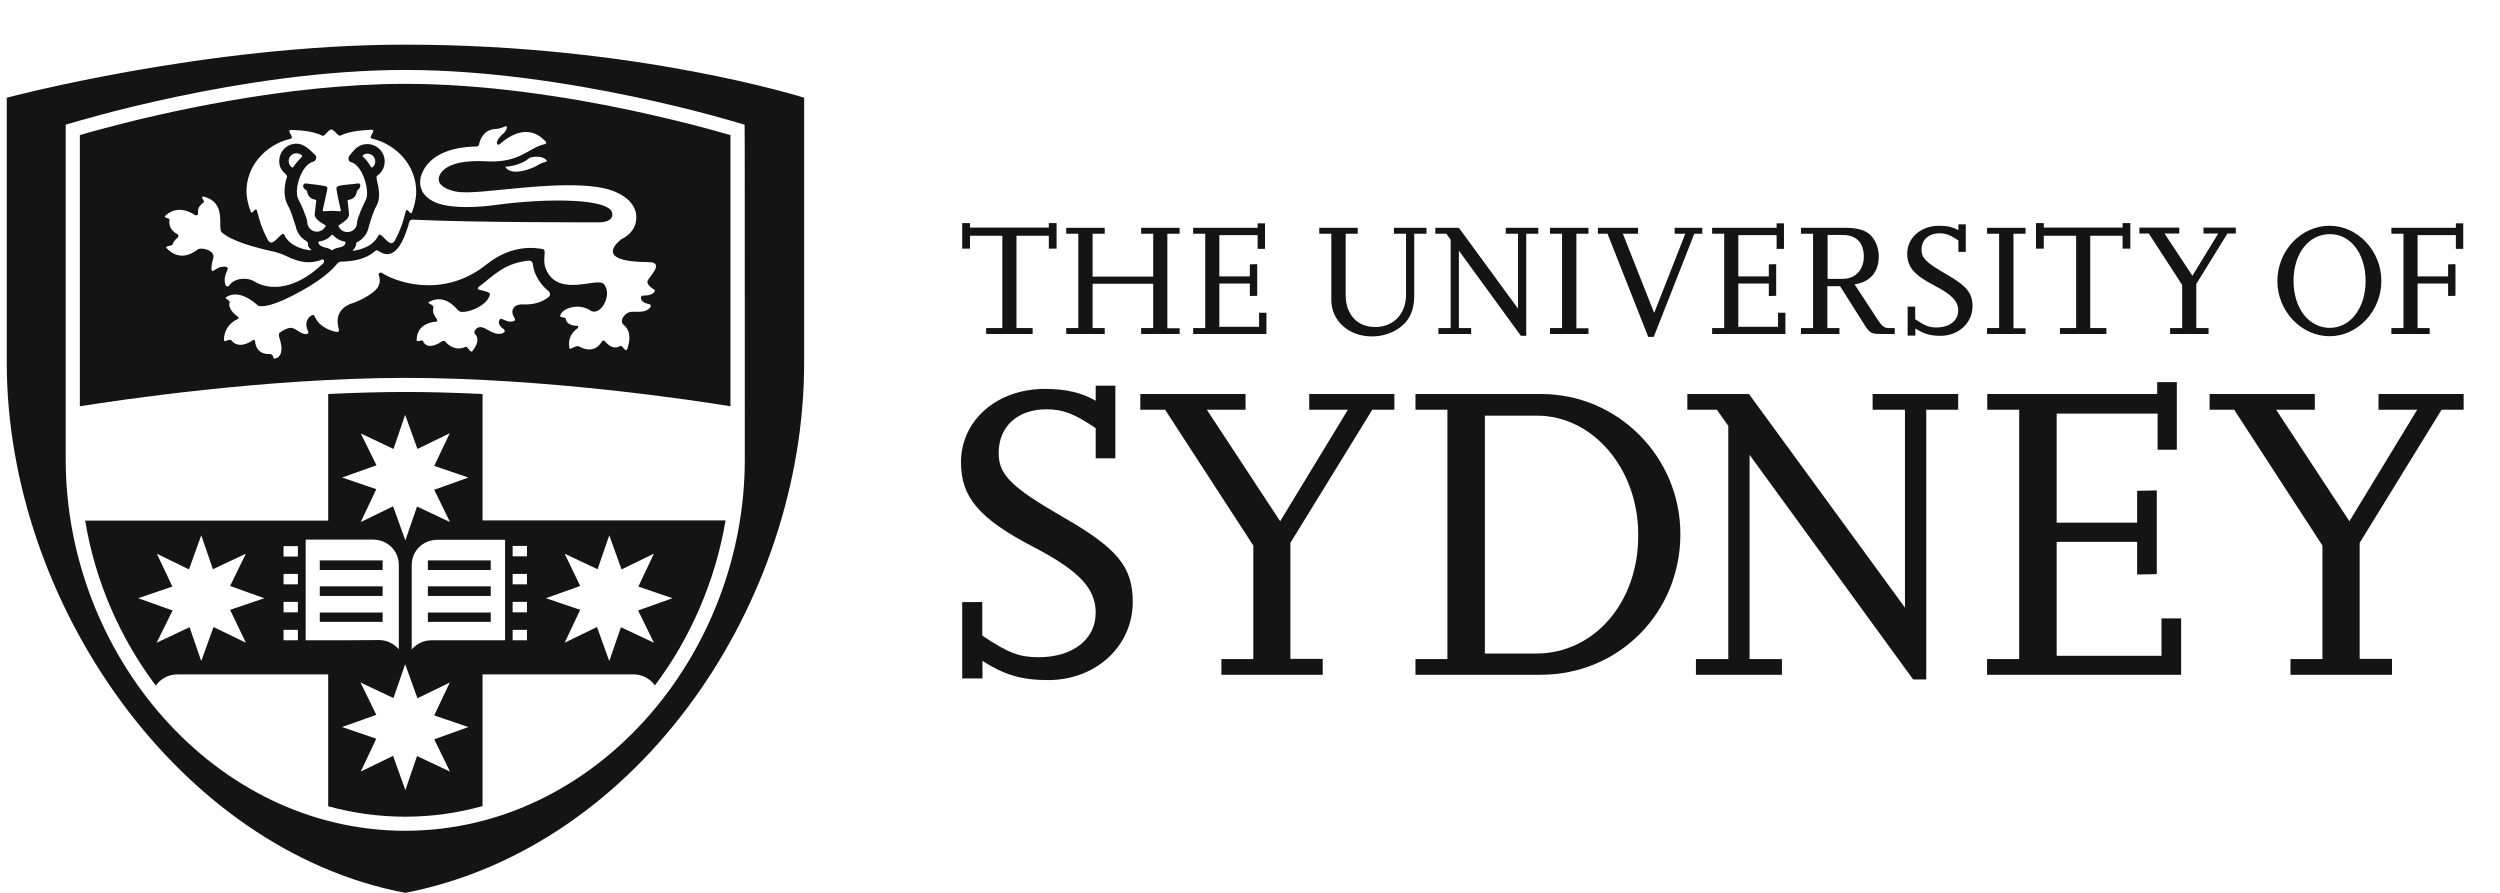 <svg width="112" height="40" viewBox="0 0 112 40" fill="none" xmlns="http://www.w3.org/2000/svg">
<g clip-path="url(#clip0_222_42)">
<path d="M46.262 14.962H44.18V14.697H44.905V10.562H43.456V11.139H43.107V9.995H43.456V10.196H46.987V9.995H47.335V11.139H46.987V10.562H45.538V14.697H46.262V14.962Z" fill="#141414"/>
<path d="M52.848 14.962H51.123V14.697H51.664V12.712H48.949V14.697H49.491V14.962H47.767V14.697H48.308V10.471H47.767V10.206H49.491V10.471H48.949V12.392H51.664V10.471H51.123V10.206H52.848V10.471H52.297V14.706H52.848V14.962Z" fill="#141414"/>
<path d="M56.745 14.962H53.453V14.697H53.994V10.471H53.453V10.205H56.342V10.004H56.672V11.148H56.342V10.535H54.627V12.383H55.993V11.843L56.323 11.834V13.252L55.993 13.261V12.703H54.627V14.642H56.406V14.011H56.736V14.962H56.745Z" fill="#141414"/>
<path d="M63.899 10.471H63.358V13.224C63.358 13.993 63.083 14.496 62.477 14.825C62.175 14.981 61.827 15.072 61.468 15.072C60.423 15.072 59.643 14.377 59.643 13.435V10.471H59.102V10.206H60.827V10.471H60.286V13.206C60.286 14.084 60.799 14.651 61.606 14.651C62.432 14.651 62.991 14.066 62.991 13.197V10.471H62.45V10.206H63.908V10.471H63.899Z" fill="#141414"/>
<path d="M68.366 15.045H68.136L65.358 11.23V14.697H65.908V14.962H64.441V14.697H64.99V10.745L64.798 10.471H64.303V10.206H65.358L68.008 13.828V10.471H67.458V10.206H68.916V10.471H68.375V15.045H68.366Z" fill="#141414"/>
<path d="M71.163 14.962H69.439V14.697H69.98V10.471H69.439V10.206H71.163V10.471H70.622V14.706H71.163V14.962Z" fill="#141414"/>
<path d="M74.089 15.091H73.841L72.016 10.471H71.585V10.206H73.383V10.471H72.704L74.107 14.02L75.501 10.471H75.024V10.206H76.263V10.471H75.905L74.089 15.091Z" fill="#141414"/>
<path d="M79.995 14.962H76.703V14.697H77.244V10.471H76.703V10.205H79.592V10.004H79.922V11.148H79.592V10.535H77.877V12.383H79.243V11.843L79.573 11.834V13.252L79.243 13.261V12.703H77.877V14.642H79.656V14.011H79.986V14.962H79.995Z" fill="#141414"/>
<path d="M84.874 14.962H84.26C83.829 14.962 83.756 14.917 83.517 14.533L82.435 12.822H81.866V14.697H82.407V14.962H80.683V14.697H81.225V10.471H80.683V10.206H82.701C83.407 10.206 83.802 10.398 84.022 10.846C84.114 11.038 84.169 11.258 84.169 11.486C84.169 12.191 83.774 12.639 83.086 12.739L84.132 14.34C84.306 14.606 84.425 14.697 84.6 14.697H84.884V14.962H84.874ZM81.866 12.492H82.564C83.114 12.492 83.499 12.09 83.499 11.495C83.499 10.873 83.16 10.526 82.554 10.526H81.876V12.492H81.866Z" fill="#141414"/>
<path d="M85.801 15.036H85.462V13.737H85.801V14.304C86.241 14.597 86.434 14.67 86.755 14.67C87.333 14.67 87.727 14.368 87.727 13.91C87.727 13.499 87.443 13.197 86.663 12.794C85.746 12.319 85.443 11.953 85.443 11.367C85.443 10.654 86.049 10.114 86.874 10.114C87.232 10.114 87.507 10.178 87.736 10.315V10.05H88.067V11.285H87.736V10.773C87.369 10.526 87.186 10.453 86.892 10.453C86.397 10.453 86.085 10.745 86.085 11.194C86.085 11.559 86.296 11.77 87.204 12.291C88.112 12.813 88.369 13.133 88.369 13.718C88.369 14.469 87.745 15.045 86.929 15.045C86.471 15.045 86.177 14.953 85.81 14.716V15.036H85.801Z" fill="#141414"/>
<path d="M90.745 14.962H89.02V14.697H89.561V10.471H89.02V10.206H90.745V10.471H90.204V14.706H90.745V14.962Z" fill="#141414"/>
<path d="M94.367 14.962H92.285V14.697H93.01V10.562H91.561V11.139H91.212V9.995H91.561V10.196H95.092V9.995H95.44V11.139H95.092V10.562H93.643V14.697H94.367V14.962Z" fill="#141414"/>
<path d="M98.944 14.962H97.22V14.697H97.761V12.767L96.266 10.462H95.844V10.196H97.632V10.462H96.972L98.22 12.355L99.375 10.462H98.715V10.196H100.164V10.462H99.788L98.394 12.721V14.697H98.944V14.962Z" fill="#141414"/>
<path d="M102.026 12.593C102.026 11.239 103.08 10.114 104.364 10.114C105.621 10.114 106.685 11.239 106.685 12.584C106.685 13.929 105.63 15.063 104.364 15.063C103.099 15.063 102.026 13.938 102.026 12.593ZM102.75 12.584C102.75 13.801 103.429 14.688 104.374 14.688C105.3 14.688 105.979 13.801 105.979 12.584C105.979 11.367 105.309 10.489 104.383 10.489C103.429 10.489 102.75 11.358 102.75 12.584Z" fill="#141414"/>
<path d="M108.859 14.962H107.134V14.697H107.675V10.471H107.134V10.205H110.023V10.004H110.353V11.148H110.023V10.535H108.308V12.383H109.675V11.843L110.005 11.834V13.252L109.675 13.261V12.703H108.308V14.697H108.85V14.962H108.859Z" fill="#141414"/>
<path d="M44.006 30.395H43.107V26.974H44.006V28.474C45.171 29.261 45.684 29.443 46.528 29.443C48.06 29.443 49.087 28.648 49.087 27.449C49.087 26.361 48.344 25.565 46.28 24.494C43.877 23.241 43.052 22.281 43.052 20.716C43.052 18.832 44.657 17.423 46.812 17.423C47.766 17.423 48.472 17.597 49.087 17.954V17.277H49.968V20.534H49.087V19.18C48.115 18.53 47.638 18.338 46.877 18.338C45.574 18.338 44.74 19.116 44.74 20.296C44.74 21.265 45.29 21.823 47.674 23.195C50.059 24.568 50.747 25.4 50.747 26.964C50.747 28.94 49.105 30.468 46.95 30.468C45.748 30.468 44.969 30.221 44.015 29.608V30.395H44.006Z" fill="#141414"/>
<path d="M59.258 30.23H54.719V29.526H56.149V24.44L52.196 18.356H51.086V17.652H55.801V18.356H54.067L57.351 23.351L60.386 18.356H58.653V17.652H62.468V18.356H61.478L57.809 24.321V29.517H59.258V30.23Z" fill="#141414"/>
<path d="M63.413 30.23V29.526H64.844V18.356H63.413V17.652H69.045C72.484 17.652 75.281 20.469 75.281 23.927C75.281 27.449 72.53 30.23 69.017 30.23H63.413ZM66.522 29.279H68.815C71.429 29.279 73.419 26.974 73.392 23.946C73.392 21 71.365 18.622 68.852 18.622H66.522V29.279Z" fill="#141414"/>
<path d="M86.296 30.441H85.71L78.381 20.378V29.526H79.831V30.23H75.978V29.526H77.427V19.079L76.914 18.356H75.593V17.652H78.354L85.342 27.221V18.356H83.893V17.652H87.727V18.356H86.296V30.441Z" fill="#141414"/>
<path d="M97.706 30.23H89.02V29.526H90.46V18.356H89.029V17.652H96.642V17.121H97.522V20.149H96.66V18.53H92.139V23.415H95.743V21.988L96.624 21.97V25.72L95.743 25.739V24.275H92.139V29.379H96.835V27.705H97.715V30.23H97.706Z" fill="#141414"/>
<path d="M107.153 30.23H102.613V29.526H104.044V24.44L100.091 18.356H98.99V17.652H103.704V18.356H101.971L105.254 23.351L108.29 18.356H106.557V17.652H110.372V18.356H109.382L105.713 24.321V29.517H107.162V30.23H107.153Z" fill="#141414"/>
<path d="M19.169 26.699H21.985V26.269H19.169V26.699ZM19.169 27.861H21.985V27.44H19.169V27.861ZM19.169 25.537H21.985V25.107H19.169V25.537ZM17.142 26.269H14.326V26.699H17.142V26.269ZM17.142 27.44H14.326V27.861H17.142V27.44ZM17.142 25.107H14.326V25.537H17.142V25.107ZM21.618 17.652C20.471 17.597 19.307 17.56 18.16 17.56C17.014 17.56 15.849 17.597 14.703 17.652V23.324H3.816C4.265 26.05 5.384 28.593 6.98 30.715C7.191 30.413 7.549 30.212 7.952 30.212H14.703V36.121C15.803 36.423 16.959 36.588 18.151 36.588V36.634H18.16V36.588C19.352 36.588 20.508 36.423 21.618 36.112V30.212H28.377C28.772 30.212 29.129 30.404 29.34 30.706C30.936 28.584 32.046 26.031 32.505 23.314H21.618V17.652ZM16.161 19.417L17.628 20.113L18.151 18.585L18.701 20.113L20.15 19.408L19.453 20.872L20.985 21.393L19.453 21.942L20.16 23.388L18.683 22.692L18.16 24.211L17.61 22.683L16.161 23.388L16.858 21.915L15.326 21.393L16.867 20.845L16.161 19.417ZM11.015 28.794L9.566 28.09L9.016 29.617L8.493 28.099L7.017 28.794L7.732 27.349L6.191 26.8L7.723 26.278L7.026 24.805L8.466 25.51L9.016 23.982L9.539 25.501L11.015 24.805L10.309 26.251L11.841 26.8L10.309 27.321L11.015 28.794ZM13.345 28.684H12.703V28.218H13.345V28.684ZM13.345 27.431H12.703V26.964H13.345V27.431ZM13.345 26.178H12.703V25.711H13.345V26.178ZM13.345 24.934H12.703V24.467H13.345V24.934ZM13.694 28.684V24.174H16.537C16.592 24.165 16.656 24.174 16.711 24.174C17.362 24.174 17.867 24.677 17.867 25.309V29.087C17.656 28.84 17.335 28.675 16.977 28.675C16.931 28.684 14.583 28.684 13.694 28.684ZM20.16 34.566L18.683 33.871L18.16 35.399L17.61 33.862L16.161 34.566L16.858 33.093L15.326 32.572L16.858 32.023L16.152 30.578L17.628 31.273L18.151 29.754L18.701 31.282L20.15 30.578L19.453 32.05L20.985 32.572L19.453 33.121L20.16 34.566ZM25.296 24.805L26.772 25.501L27.295 23.982L27.845 25.51L29.295 24.805L28.598 26.278L30.129 26.8L28.588 27.349L29.295 28.794L27.818 28.099L27.295 29.617L26.745 28.09L25.296 28.794L25.993 27.321L24.461 26.8L25.993 26.251L25.296 24.805ZM22.966 24.458H23.608V24.924H22.966V24.458ZM22.966 25.711H23.608V26.178H22.966V25.711ZM22.966 26.964H23.608V27.431H22.966V26.964ZM22.966 28.218H23.608V28.684H22.966V28.218ZM22.627 24.174V28.684C21.737 28.684 19.38 28.684 19.334 28.684C18.977 28.684 18.665 28.84 18.445 29.096V25.318C18.445 24.677 18.949 24.183 19.6 24.183C19.655 24.183 19.719 24.174 19.774 24.183H22.627V24.174ZM28.24 4.936C25.433 4.342 21.728 3.756 18.16 3.756C12.804 3.756 7.145 5.083 4.66 5.751C4.164 5.879 3.797 5.988 3.577 6.052V18.201C5.191 17.945 11.841 16.938 18.151 16.929C24.461 16.929 31.11 17.936 32.725 18.201V6.052C32.505 5.988 32.138 5.888 31.642 5.751C30.826 5.531 29.643 5.238 28.24 4.936ZM13.015 6.217C13.235 6.162 12.758 5.805 13.07 5.824C13.272 5.833 13.941 5.833 14.446 6.08C14.537 6.117 14.602 5.943 14.794 5.815C14.812 5.805 14.858 5.787 14.886 5.815C15.088 5.934 15.152 6.117 15.253 6.071C15.757 5.833 16.418 5.833 16.61 5.815C16.931 5.796 16.445 6.162 16.665 6.208C17.802 6.482 18.646 7.443 18.646 8.586C18.646 8.916 18.564 9.227 18.454 9.519C18.39 9.675 18.234 9.236 18.169 9.492C18.059 9.959 17.94 10.306 17.692 10.773C17.454 11.212 17.069 10.297 16.95 10.553C16.729 11.011 16.216 11.175 15.858 11.23C15.812 11.23 15.775 11.23 15.831 11.184C15.849 11.166 15.941 11.084 15.959 10.919C15.959 10.901 15.95 10.873 15.986 10.855C16.262 10.727 16.463 10.471 16.518 10.169C16.601 9.885 16.72 9.483 16.858 9.236C17.17 8.687 16.794 8.028 16.885 7.882C17.096 7.745 17.234 7.507 17.234 7.233C17.234 6.803 16.885 6.455 16.454 6.455C16.225 6.455 16.014 6.556 15.876 6.72L15.858 6.739C15.785 6.812 15.72 6.894 15.656 6.976C15.583 7.068 15.601 7.233 15.72 7.26C16.253 7.397 16.592 8.586 16.381 8.971C16.289 9.144 15.996 9.785 15.996 9.968C15.996 10.206 15.803 10.398 15.565 10.398C15.381 10.398 15.225 10.288 15.161 10.114L15.17 10.096C15.317 10.004 15.638 9.812 15.638 9.611L15.574 8.961C15.84 8.934 15.959 8.788 15.996 8.541C16.023 8.522 16.041 8.504 16.06 8.486C16.152 8.403 16.207 8.184 16.014 8.221C15.748 8.266 15.445 8.257 15.143 8.339C15.106 8.349 15.079 8.385 15.069 8.422C15.06 8.477 15.225 9.263 15.271 9.437C15.271 9.455 15.262 9.465 15.253 9.465C15.133 9.455 14.923 9.446 14.868 9.446C14.812 9.446 14.611 9.455 14.482 9.465C14.473 9.465 14.455 9.446 14.455 9.437C14.492 9.254 14.666 8.467 14.666 8.467C14.666 8.431 14.666 8.403 14.648 8.376C14.592 8.303 13.822 8.239 13.721 8.221C13.675 8.211 13.629 8.23 13.602 8.266C13.528 8.376 13.657 8.495 13.749 8.541C13.785 8.779 13.905 8.925 14.161 8.952L14.171 8.961C14.161 9.007 14.097 9.611 14.097 9.611C14.097 9.821 14.418 9.995 14.574 10.087C14.583 10.096 14.592 10.114 14.592 10.123C14.519 10.27 14.363 10.379 14.198 10.379C13.96 10.379 13.767 10.187 13.767 9.949C13.767 9.794 13.483 9.126 13.373 8.943C13.143 8.55 13.483 7.379 14.033 7.242C14.152 7.214 14.216 7.04 14.125 6.949C13.895 6.72 13.629 6.437 13.281 6.437C12.85 6.437 12.51 6.784 12.51 7.214C12.51 7.708 12.886 7.781 12.859 7.919C12.703 8.376 12.703 8.87 12.905 9.218C13.042 9.455 13.152 9.849 13.244 10.123C13.299 10.407 13.464 10.654 13.712 10.791C13.831 10.864 13.776 10.956 13.822 11.056C13.85 11.102 13.886 11.139 13.914 11.166C13.969 11.203 13.923 11.212 13.886 11.212C13.528 11.166 12.969 11.011 12.74 10.526C12.62 10.27 12.226 11.184 11.997 10.745C11.749 10.279 11.639 9.931 11.52 9.465C11.456 9.208 11.3 9.648 11.236 9.492C11.126 9.199 11.043 8.897 11.043 8.559C11.043 7.443 11.887 6.482 13.015 6.217ZM16.253 7.013C16.243 7.004 16.243 6.958 16.262 6.949C16.317 6.903 16.39 6.885 16.463 6.885C16.656 6.885 16.812 7.04 16.812 7.233C16.812 7.342 16.766 7.434 16.683 7.498C16.665 7.516 16.628 7.498 16.619 7.48C16.518 7.297 16.399 7.141 16.253 7.013ZM15.473 10.91C15.39 11.13 15.079 11.056 14.913 11.194C14.895 11.212 14.849 11.212 14.831 11.194C14.666 11.056 14.363 11.12 14.262 10.883C14.253 10.864 14.253 10.828 14.299 10.819C14.519 10.791 14.712 10.69 14.849 10.535C14.858 10.517 14.895 10.507 14.932 10.544C15.06 10.681 15.234 10.791 15.436 10.819C15.454 10.828 15.491 10.846 15.473 10.91ZM13.134 7.489C13.125 7.498 13.088 7.516 13.061 7.489C12.987 7.425 12.932 7.324 12.932 7.214C12.932 7.022 13.088 6.867 13.281 6.867C13.373 6.867 13.455 6.903 13.519 6.958C13.547 6.976 13.528 7.022 13.519 7.031C13.373 7.178 13.244 7.324 13.134 7.489ZM10.071 11.944C9.832 11.944 9.741 12.017 9.566 12.127C9.456 12.2 9.429 11.989 9.557 11.559C9.658 11.221 8.989 11.038 8.833 11.194C8.603 11.367 8.035 11.715 7.466 11.12C7.356 11.001 7.723 11.038 7.741 10.937C7.778 10.782 7.915 10.69 7.97 10.636C8.007 10.59 8.007 10.517 7.943 10.489C7.769 10.398 7.53 10.197 7.594 9.831C7.604 9.776 7.301 9.757 7.402 9.666C7.934 9.181 8.512 9.483 8.741 9.638C8.778 9.657 8.86 9.657 8.869 9.584C8.888 9.428 8.805 9.318 9.126 9.062C9.19 9.007 8.943 8.797 9.117 8.806C10.208 9.08 9.713 10.215 9.942 10.416C10.364 10.791 11.373 11.084 12.318 11.285C12.4 11.303 12.694 11.404 12.758 11.441C13.528 11.834 13.996 11.797 14.409 11.633C14.537 11.578 14.537 11.752 14.492 11.788C12.969 13.243 11.804 12.868 11.401 12.611C11.116 12.428 10.529 12.419 10.263 12.794C10.217 12.84 10.135 12.868 10.098 12.749C10.016 12.474 10.107 12.291 10.19 12.09C10.245 11.971 10.117 11.944 10.071 11.944ZM24.599 13.288C24.397 13.462 24.03 13.663 23.452 13.636C23.205 13.627 23.085 13.7 23.03 13.764C22.994 13.81 22.975 13.874 22.966 13.883C22.929 14.002 22.975 14.13 23.04 14.231C23.104 14.322 23.076 14.377 22.985 14.395C22.893 14.423 22.764 14.423 22.517 14.304C22.407 14.249 22.379 14.322 22.361 14.368C22.315 14.487 22.398 14.633 22.563 14.743C22.645 14.816 22.627 14.889 22.498 14.935C22.278 15.008 22.086 14.908 21.765 14.734C21.581 14.633 21.434 14.615 21.306 14.761C21.233 14.844 21.242 14.917 21.279 14.963C21.407 15.081 21.48 15.328 21.169 15.722C21.068 15.85 20.957 15.493 20.857 15.539C20.435 15.74 20.086 15.475 19.949 15.301C19.921 15.264 19.857 15.255 19.784 15.301C19.573 15.447 19.114 15.676 18.94 15.264C18.912 15.2 18.665 15.356 18.665 15.237C18.674 14.56 19.261 14.432 19.518 14.414C19.591 14.404 19.609 14.368 19.573 14.304C19.472 14.157 19.352 13.984 19.417 13.782C19.462 13.636 19.077 13.599 19.233 13.517C20.013 13.133 20.444 13.874 20.581 13.947C20.811 14.075 21.82 13.746 21.948 13.197C21.976 13.087 21.71 13.041 21.453 12.977C21.407 12.968 21.379 12.904 21.462 12.84C22.076 12.383 22.572 11.788 23.681 11.678C23.819 11.66 23.874 11.779 23.874 11.834C23.892 12.008 23.938 12.172 24.012 12.328C24.177 12.666 24.369 12.877 24.562 13.032C24.672 13.142 24.654 13.243 24.599 13.288ZM29.258 12.941C29.359 12.996 29.359 13.05 29.285 13.115C29.212 13.179 29.093 13.243 28.827 13.243C28.708 13.243 28.708 13.316 28.717 13.371C28.735 13.499 28.873 13.59 29.065 13.618C29.166 13.645 29.194 13.718 29.093 13.81C28.928 13.975 28.717 13.975 28.35 13.965C28.001 13.956 27.726 14.368 27.928 14.542C28.066 14.661 28.341 14.917 28.102 15.63C28.029 15.841 27.891 15.438 27.781 15.502C27.497 15.676 27.24 15.456 27.112 15.301C27.057 15.237 27.002 15.237 26.965 15.301C26.846 15.502 26.543 15.85 25.938 15.52C25.809 15.447 25.534 15.694 25.516 15.612C25.415 15.136 25.663 14.862 25.864 14.716C25.883 14.697 25.965 14.587 25.828 14.597C25.626 14.587 25.369 14.523 25.342 14.267C25.342 14.212 25.076 14.231 25.094 14.157C25.158 13.81 25.919 13.554 26.451 13.91C26.901 14.203 27.46 13.197 27.057 12.73C26.763 12.392 25.057 13.343 24.479 12.108C24.25 11.614 24.535 11.194 24.305 11.157C24.067 11.12 22.994 10.892 21.801 11.843C19.793 13.453 17.61 12.575 17.096 12.218C17.014 12.191 16.94 12.255 16.968 12.337C17.05 12.547 17.014 12.739 16.913 12.886C16.702 13.206 15.977 13.526 15.849 13.563C15.005 13.81 15.088 14.459 15.179 14.743C15.207 14.834 15.17 14.88 15.079 14.871C14.822 14.825 14.299 14.661 14.088 14.157C14.07 14.103 14.005 14.093 13.932 14.148C13.62 14.368 13.73 14.697 13.804 14.844C13.831 14.898 13.813 14.953 13.739 14.963C13.455 14.999 13.244 14.661 12.996 14.688C12.831 14.706 12.648 14.825 12.538 14.898C12.492 14.926 12.483 15.008 12.51 15.109C12.822 16.042 12.309 16.078 12.272 16.06C12.235 16.042 12.254 15.886 12.107 15.859C11.593 15.886 11.456 15.557 11.428 15.31C11.419 15.228 11.382 15.2 11.336 15.237C11.144 15.374 10.667 15.63 10.364 15.246C10.318 15.191 10.181 15.246 10.098 15.283C10.034 15.31 10.034 15.209 10.034 15.173C10.071 14.642 10.428 14.395 10.63 14.304C10.704 14.267 10.713 14.231 10.649 14.185C10.483 14.066 10.199 13.81 10.291 13.526C10.309 13.471 10.053 13.371 10.117 13.325C10.704 12.904 11.456 13.599 11.547 13.682C11.648 13.764 12.18 13.782 13.538 13.014C14.4 12.529 14.849 12.127 15.097 11.825C15.124 11.788 15.189 11.724 15.28 11.724C15.831 11.706 16.372 11.623 16.794 11.258C16.867 11.184 16.931 11.23 16.968 11.248C17.747 11.788 18.142 10.599 18.307 10.05C18.325 9.94 18.353 9.849 18.472 9.84C21.334 9.977 26.754 9.959 26.754 9.959C26.754 9.959 27.469 10.014 27.433 9.574C27.378 8.861 24.415 8.879 22.214 9.181C21.416 9.291 20.251 9.355 19.563 9.09C19.279 8.98 19.05 8.806 18.921 8.577C18.784 8.285 18.82 8.111 18.848 7.928C18.885 7.8 18.949 7.653 19.041 7.507C19.609 6.638 20.912 6.565 21.324 6.565C21.398 6.565 21.453 6.528 21.462 6.473C21.499 6.272 21.655 5.805 22.205 5.778C22.361 5.769 22.517 5.714 22.618 5.668C22.682 5.641 22.728 5.659 22.709 5.714C22.691 5.787 22.663 5.879 22.581 5.952C22.196 6.281 22.251 6.437 22.297 6.473C22.324 6.492 22.361 6.482 22.388 6.455C23.553 5.44 24.232 6.117 24.443 6.336C24.479 6.373 24.489 6.437 24.415 6.455C23.627 6.629 23.315 7.333 21.7 7.223C21.508 7.214 20.178 7.141 19.756 7.745C19.518 8.092 19.683 8.413 20.398 8.577C20.939 8.696 22.205 8.513 22.801 8.467C23.388 8.422 25.929 8.102 27.268 8.486C27.827 8.65 28.652 9.099 28.487 9.949C28.377 10.489 27.864 10.7 27.864 10.7C27.864 10.7 26.396 11.724 29.029 11.742C29.845 11.742 29.038 12.419 29.001 12.611C29.001 12.739 29.129 12.868 29.258 12.941ZM24.434 7.26C24.351 7.278 24.241 7.306 24.113 7.388C23.874 7.544 22.92 7.937 22.627 7.47C22.627 7.47 23.296 7.452 23.727 7.068C23.727 7.068 24.195 6.912 24.47 7.159C24.507 7.178 24.507 7.242 24.434 7.26ZM18.16 2C9.209 2 0.303 4.378 0.303 4.378V16.252C0.303 26.955 7.989 38.079 18.16 40C28.708 37.942 36.026 26.946 36.026 16.252V4.378C36.017 4.378 28.552 2 18.16 2ZM33.367 20.588C33.367 29.306 26.727 37.21 18.16 37.219H18.151C9.585 37.21 2.944 29.297 2.944 20.588C2.944 10.352 2.944 5.586 2.944 5.586L3.165 5.522C3.183 5.522 10.878 3.134 18.151 3.134C25.424 3.134 33.138 5.522 33.138 5.522L33.358 5.586C33.367 5.586 33.367 10.352 33.367 20.588Z" fill="#141414"/>
</g>
<defs>
<clipPath id="clip0_222_42">
<rect width="110.675" height="38" fill="white" transform="translate(0 2)"/>
</clipPath>
</defs>
</svg>

